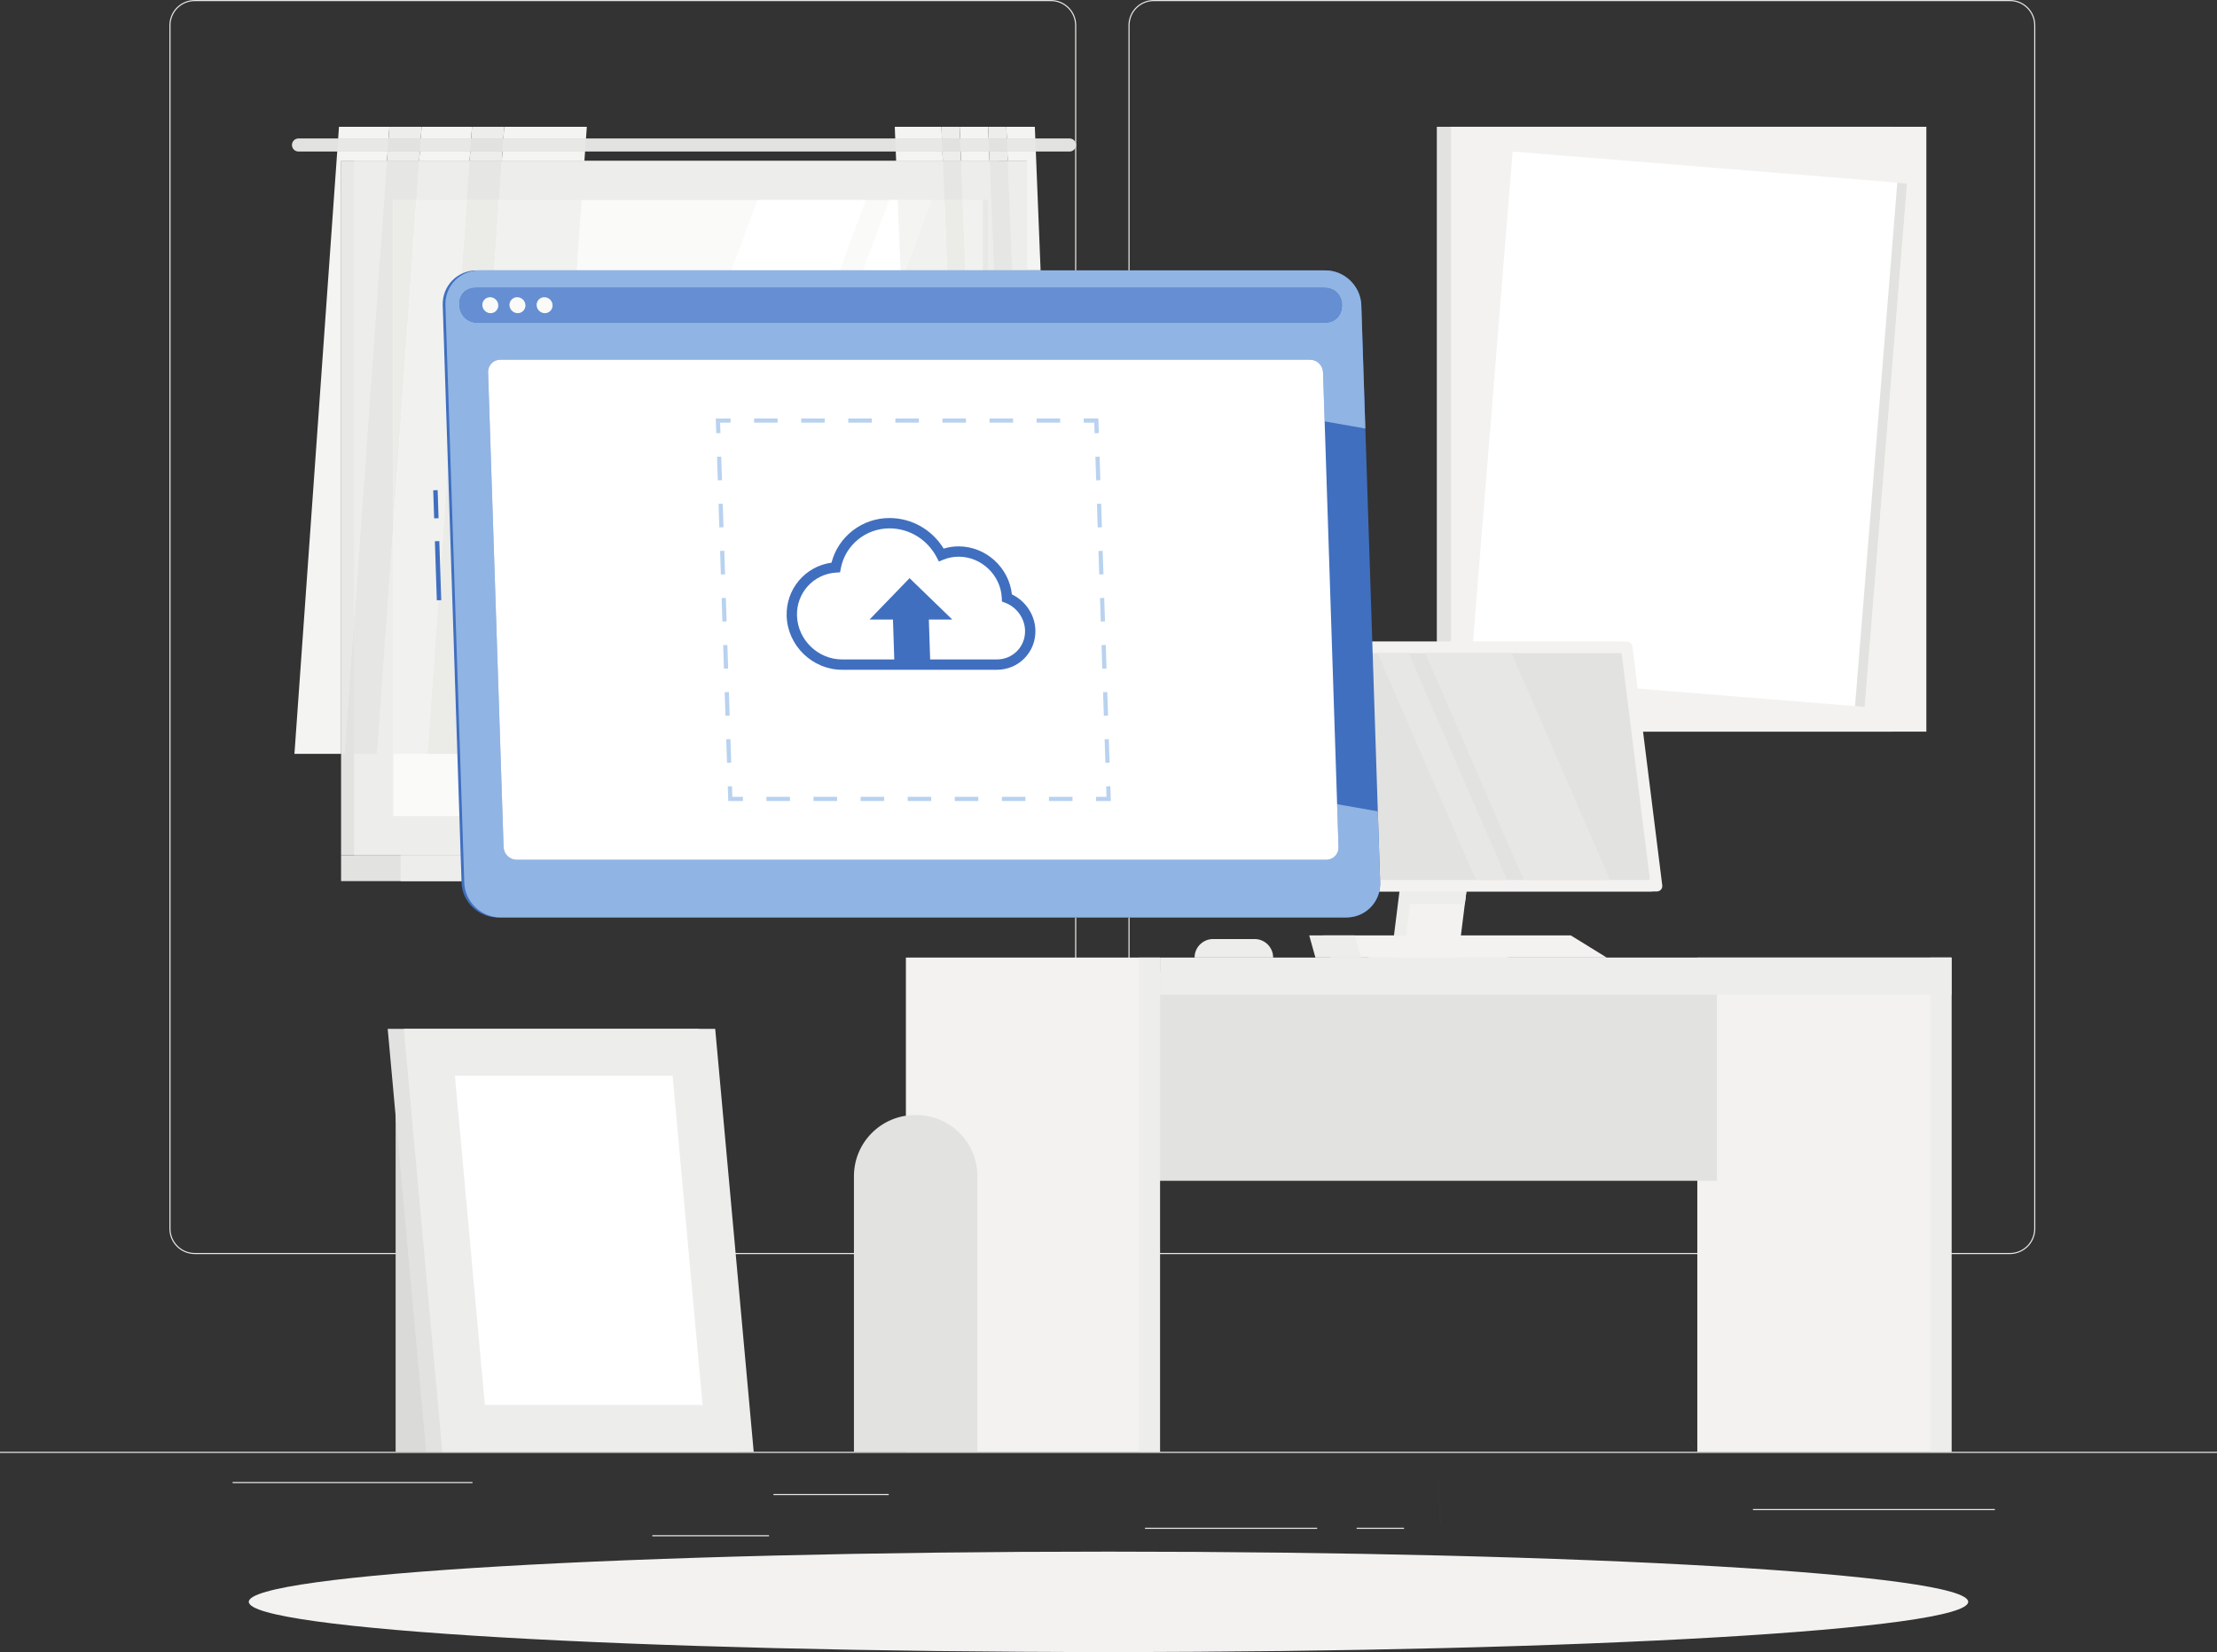<?xml version="1.0" encoding="utf-8"?>
<svg viewBox="0 0 500 372.609" xmlns="http://www.w3.org/2000/svg">
  <rect x="0" y="0" width="500" height="372.609" fill="#333333" stroke="none"/>
  <g id="g10" transform="matrix(1, 0, 0, -1, 0, 372.609)" style="">
    <g id="g12" transform="scale(0.1)">
      <path d="m 0,449.129 h 5000 v 2.5 H 0 Z" style="fill:#e7e8e5;fill-opacity:1;fill-rule:nonzero;stroke:none" id="path14"/>
      <path d="m 439.152,3723.59 c -30.101,0 -54.582,-24.48 -54.582,-54.57 V 954.699 c 0,-30.097 24.481,-54.578 54.582,-54.578 H 2370.14 c 30.08,0 54.57,24.481 54.57,54.578 V 3669.02 c 0,30.09 -24.49,54.57 -54.57,54.57 H 439.152 M 2370.14,897.621 H 439.152 c -31.476,0 -57.082,25.598 -57.082,57.078 V 3669.02 c 0,31.46 25.606,57.07 57.082,57.07 H 2370.14 c 31.46,0 57.07,-25.61 57.07,-57.07 V 954.699 c 0,-31.48 -25.61,-57.078 -57.07,-57.078" style="fill:#e7e8e5;fill-opacity:1;fill-rule:nonzero;stroke:none" id="path16"/>
      <path d="m 2602.12,3723.59 c -30.09,0 -54.57,-24.48 -54.57,-54.57 V 954.699 c 0,-30.097 24.48,-54.578 54.57,-54.578 h 1930.99 c 30.09,0 54.58,24.481 54.58,54.578 V 3669.02 c 0,30.09 -24.49,54.57 -54.58,54.57 H 2602.12 M 4533.11,897.621 H 2602.12 c -31.47,0 -57.07,25.598 -57.07,57.078 V 3669.02 c 0,31.46 25.6,57.07 57.07,57.07 h 1930.99 c 31.47,0 57.08,-25.61 57.08,-57.07 V 954.699 c 0,-31.48 -25.61,-57.078 -57.08,-57.078" style="fill:#e7e8e5;fill-opacity:1;fill-rule:nonzero;stroke:none" id="path18"/>
      <path d="m 1744.38,353.898 h 259.97 v 2.5 h -259.97 v -2.5" style="fill:#e7e8e5;fill-opacity:1;fill-rule:nonzero;stroke:none" id="path20"/>
      <path d="m 524.59,381.031 h 541.02 v 2.5 H 524.59 v -2.5" style="fill:#e7e8e5;fill-opacity:1;fill-rule:nonzero;stroke:none" id="path22"/>
      <path d="m 1471.19,261.039 h 263.18 v 2.5 h -263.18 v -2.5" style="fill:#e7e8e5;fill-opacity:1;fill-rule:nonzero;stroke:none" id="path24"/>
      <path d="m 2582.27,277.84 h 388.32 v 2.5 h -388.32 v -2.5" style="fill:#e7e8e5;fill-opacity:1;fill-rule:nonzero;stroke:none" id="path26"/>
      <path d="m 3059.62,277.84 h 106.94 v 2.5 h -106.94 v -2.5" style="fill:#e7e8e5;fill-opacity:1;fill-rule:nonzero;stroke:none" id="path28"/>
      <path d="m 3953.46,320.059 h 545.55 v 2.5 h -545.55 v -2.5" style="fill:#e7e8e5;fill-opacity:1;fill-rule:nonzero;stroke:none" id="path30"/>
      <path d="m 769.227,1797.29 h 1483.84 V 3363.11 H 769.227 Z" style="fill:#e2e2e0;fill-opacity:1;fill-rule:nonzero;stroke:none" id="path32"/>
      <path d="M 2412.09,3413.79 H 673.18 c -8.137,0 -14.735,-6.6 -14.735,-14.74 0,-8.13 6.598,-14.73 14.735,-14.73 h 1738.91 c 8.13,0 14.73,6.6 14.73,14.73 0,8.14 -6.6,14.74 -14.73,14.74" style="fill:#e2e2e0;fill-opacity:1;fill-rule:nonzero;stroke:none" id="path34"/>
      <path d="m 798.652,1797.29 h 1517.38 V 3363.11 H 798.652 Z" style="fill:#ededeb;fill-opacity:1;fill-rule:nonzero;stroke:none" id="path36"/>
      <path d="m 769.227,1738.79 h 1483.84 v 58.5 H 769.227 Z" style="fill:#e2e2e0;fill-opacity:1;fill-rule:nonzero;stroke:none" id="path38"/>
      <path d="m 903.547,1738.79 h 1517.38 v 58.5 H 903.547 Z" style="fill:#ededeb;fill-opacity:1;fill-rule:nonzero;stroke:none" id="path40"/>
      <path d="m 886.797,1885.44 h 1341.09 V 3274.96 H 886.797 Z" style="fill:#fafaf9;fill-opacity:1;fill-rule:nonzero;stroke:none" id="path42"/>
      <path d="m 1191.24,1885.44 517.35,1389.52 h 244.23 L 1435.46,1885.44 h -244.22" style="fill:#ffffff;fill-opacity:1;fill-rule:nonzero;stroke:none" id="path44"/>
      <path d="m 1487.92,1885.44 517.36,1389.52 h 95.22 L 1583.13,1885.44 h -95.21" style="fill:#ffffff;fill-opacity:1;fill-rule:nonzero;stroke:none" id="path46"/>
      <path d="m 2216.69,1885.44 h 11.199 V 3274.96 H 2216.69 Z" style="fill:#e2e2e0;fill-opacity:1;fill-rule:nonzero;stroke:none" id="path48"/>
      <path d="M 769.227,2025.82 H 664.07 l 96.461,1358.5 h 113.742 l -1.503,-21.21 H 769.227 V 2025.82 m 107.14,1387.97 H 762.625 l 1.871,26.35 H 950.82 878.238 l -1.871,-26.35" style="fill:#f4f4f2;fill-opacity:1;fill-rule:nonzero;stroke:none" id="path50"/>
      <path d="m 777.816,2025.82 h -8.589 V 3363.11 H 872.77 798.652 V 2319.25 l -20.836,-293.43" style="fill:#e8e9e6;fill-opacity:1;fill-rule:nonzero;stroke:none" id="path52"/>
      <path d="M 874.273,3384.32 H 760.531 l 2.094,29.47 h 113.742 l -2.094,-29.47" style="fill:#e8e9e6;fill-opacity:1;fill-rule:nonzero;stroke:none" id="path54"/>
      <path d="M 798.652,2319.25 V 3363.11 H 872.77 L 798.652,2319.25" style="fill:#ededeb;fill-opacity:1;fill-rule:nonzero;stroke:none" id="path56"/>
      <path d="m 798.652,2025.82 h -20.836 l 20.836,293.43 v -293.43" style="fill:#e2e2e0;fill-opacity:1;fill-rule:nonzero;stroke:none" id="path58"/>
      <path d="M 945.352,3363.11 H 872.77 l 1.503,21.21 h 72.582 l -1.503,-21.21 m 3.597,50.68 h -72.582 l 1.871,26.35 h 72.582 72.58 -72.58 l -1.871,-26.35" style="fill:#ededeb;fill-opacity:1;fill-rule:nonzero;stroke:none" id="path60"/>
      <path d="m 946.855,3384.32 h -72.582 l 2.094,29.47 h 72.582 l -2.094,-29.47" style="fill:#e2e2e0;fill-opacity:1;fill-rule:nonzero;stroke:none" id="path62"/>
      <path d="m 850.395,2025.82 h -51.743 v 293.43 l 74.118,1043.86 h 72.582 l -6.258,-88.15 h -52.297 v -736.5 l -36.402,-512.64" style="fill:#e6e6e4;fill-opacity:1;fill-rule:nonzero;stroke:none" id="path64"/>
      <path d="m 886.797,2538.46 v 736.5 h 52.297 l -52.297,-736.5" style="fill:#ebebe8;fill-opacity:1;fill-rule:nonzero;stroke:none" id="path66"/>
      <path d="M 1059.09,3363.11 H 945.352 l 1.503,21.21 H 1060.6 l -1.51,-21.21 m 3.6,50.68 H 948.949 l 1.871,26.35 h 72.58 113.74 -72.58 l -1.87,-26.35" style="fill:#f4f4f2;fill-opacity:1;fill-rule:nonzero;stroke:none" id="path68"/>
      <path d="M 1060.6,3384.32 H 946.855 l 2.094,29.47 h 113.741 l -2.09,-29.47" style="fill:#e8e9e6;fill-opacity:1;fill-rule:nonzero;stroke:none" id="path70"/>
      <path d="m 886.797,2025.82 h -36.402 l 36.402,512.64 V 2025.82 M 1052.83,3274.96 H 939.094 l 6.258,88.15 h 113.738 l -6.26,-88.15" style="fill:#ededeb;fill-opacity:1;fill-rule:nonzero;stroke:none" id="path72"/>
      <path d="m 964.141,2025.82 h -77.344 v 512.64 l 52.297,736.5 h 113.736 l -11.81,-166.31 c -26.07,-12.65 -43.594,-39.72 -42.579,-70.89 l 11.829,-362.31 -46.129,-649.63" style="fill:#f1f1f0;fill-opacity:1;fill-rule:nonzero;stroke:none" id="path74"/>
      <path d="m 1131.67,3363.11 h -72.58 l 1.51,21.21 h 72.58 l -1.51,-21.21 m 3.6,50.68 h -72.58 l 1.87,26.35 h 72.58 72.58 -72.58 l -1.87,-26.35" style="fill:#ededeb;fill-opacity:1;fill-rule:nonzero;stroke:none" id="path76"/>
      <path d="m 1133.18,3384.32 h -72.58 l 2.09,29.47 h 72.58 l -2.09,-29.47" style="fill:#e2e2e0;fill-opacity:1;fill-rule:nonzero;stroke:none" id="path78"/>
      <path d="m 1125.41,3274.96 h -72.58 l 6.26,88.15 h 72.58 l -6.26,-88.15" style="fill:#e6e6e4;fill-opacity:1;fill-rule:nonzero;stroke:none" id="path80"/>
      <path d="m 1031.46,2025.82 h -67.319 l 46.129,649.63 21.19,-649.63 m 9.56,1082.83 11.81,166.31 h 72.58 l -11.26,-158.71 h -39.78 c -12,0 -23.31,-2.73 -33.35,-7.6" style="fill:#ebebe8;fill-opacity:1;fill-rule:nonzero;stroke:none" id="path82"/>
      <path d="m 1318,3363.11 h -186.33 l 1.51,21.21 h 186.32 l -1.5,-21.21 m 3.59,50.68 h -186.32 l 1.87,26.35 h 72.58 113.75 l -1.88,-26.35" style="fill:#f4f4f2;fill-opacity:1;fill-rule:nonzero;stroke:none" id="path84"/>
      <path d="m 1319.5,3384.32 h -186.32 l 2.09,29.47 h 186.32 l -2.09,-29.47" style="fill:#e8e9e6;fill-opacity:1;fill-rule:nonzero;stroke:none" id="path86"/>
      <path d="m 1311.74,3274.96 h -186.33 l 6.26,88.15 H 1318 l -6.26,-88.15" style="fill:#ededeb;fill-opacity:1;fill-rule:nonzero;stroke:none" id="path88"/>
      <path d="m 1300.47,3116.25 h -186.32 l 11.26,158.71 h 186.33 l -11.27,-158.71" style="fill:#f1f1f0;fill-opacity:1;fill-rule:nonzero;stroke:none" id="path90"/>
      <path d="m 2346.86,3116.25 h -30.83 v 246.86 h -43.36 l -0.85,21.21 h 64.28 l 10.76,-268.07 m -11.94,297.54 h -64.28 l -1.06,26.35 h -41.02 105.3 l 1.06,-26.35" style="fill:#f4f4f2;fill-opacity:1;fill-rule:nonzero;stroke:none" id="path92"/>
      <path d="m 2336.1,3384.32 h -64.28 l -1.18,29.47 h 64.28 l 1.18,-29.47" style="fill:#e8e9e6;fill-opacity:1;fill-rule:nonzero;stroke:none" id="path94"/>
      <path d="m 2316.03,3116.25 h -33.45 l -9.91,246.86 h 43.36 v -246.86" style="fill:#ededeb;fill-opacity:1;fill-rule:nonzero;stroke:none" id="path96"/>
      <path d="m 2272.67,3363.11 h -41.02 l -0.85,21.21 h 41.02 l 0.85,-21.21 m -2.03,50.68 h -41.02 l -1.06,26.35 h -41.02 41.02 41.02 l 1.06,-26.35" style="fill:#ededeb;fill-opacity:1;fill-rule:nonzero;stroke:none" id="path98"/>
      <path d="m 2271.82,3384.32 h -41.02 l -1.18,29.47 h 41.02 l 1.18,-29.47" style="fill:#e2e2e0;fill-opacity:1;fill-rule:nonzero;stroke:none" id="path100"/>
      <path d="m 2282.58,3116.25 h -41.02 l -9.91,246.86 h 41.02 l 9.91,-246.86" style="fill:#e6e6e4;fill-opacity:1;fill-rule:nonzero;stroke:none" id="path102"/>
      <path d="m 2231.65,3363.11 h -64.28 l -0.85,21.21 h 64.28 l 0.85,-21.21 m -2.03,50.68 h -64.28 l -1.06,26.35 h -41.01 64.27 41.02 l 1.06,-26.35" style="fill:#f4f4f2;fill-opacity:1;fill-rule:nonzero;stroke:none" id="path104"/>
      <path d="m 2230.8,3384.32 h -64.28 l -1.18,29.47 h 64.28 l 1.18,-29.47" style="fill:#e8e9e6;fill-opacity:1;fill-rule:nonzero;stroke:none" id="path106"/>
      <path d="m 2241.56,3116.25 h -13.67 v 158.71 h -56.98 l -3.54,88.15 h 64.28 l 9.91,-246.86" style="fill:#ededeb;fill-opacity:1;fill-rule:nonzero;stroke:none" id="path108"/>
      <path d="m 2216.69,3116.25 h -39.41 l -6.37,158.71 h 56.98 -11.2 v -158.71" style="fill:#f1f1f0;fill-opacity:1;fill-rule:nonzero;stroke:none" id="path110"/>
      <path d="m 2216.69,3116.25 h 11.199 v 158.711 H 2216.69 Z" style="fill:#e8e9e6;fill-opacity:1;fill-rule:nonzero;stroke:none" id="path112"/>
      <path d="m 2167.37,3363.11 h -41.01 l -0.85,21.21 h 41.01 l 0.85,-21.21 m -2.03,50.68 h -41.02 l -1.05,26.35 h -41.02 41.02 41.01 l 1.06,-26.35" style="fill:#ededeb;fill-opacity:1;fill-rule:nonzero;stroke:none" id="path114"/>
      <path d="m 2166.52,3384.32 h -41.01 l -1.19,29.47 h 41.02 l 1.18,-29.47" style="fill:#e2e2e0;fill-opacity:1;fill-rule:nonzero;stroke:none" id="path116"/>
      <path d="m 2170.91,3274.96 h -41.02 l -3.53,88.15 h 41.01 l 3.54,-88.15" style="fill:#e6e6e4;fill-opacity:1;fill-rule:nonzero;stroke:none" id="path118"/>
      <path d="m 2177.28,3116.25 h -41.02 l -6.37,158.71 h 41.02 l 6.37,-158.71" style="fill:#ebebe8;fill-opacity:1;fill-rule:nonzero;stroke:none" id="path120"/>
      <path d="m 2126.36,3363.11 h -105.3 l -0.85,21.21 h 105.3 l 0.85,-21.21 m -2.04,50.68 h -105.29 l -1.06,26.35 h 64.28 41.02 l 1.05,-26.35" style="fill:#f4f4f2;fill-opacity:1;fill-rule:nonzero;stroke:none" id="path122"/>
      <path d="m 2125.51,3384.32 h -105.3 l -1.18,29.47 h 105.29 l 1.19,-29.47" style="fill:#e8e9e6;fill-opacity:1;fill-rule:nonzero;stroke:none" id="path124"/>
      <path d="M 2129.89,3274.96 H 2024.6 l -3.54,88.15 h 105.3 l 3.53,-88.15" style="fill:#ededeb;fill-opacity:1;fill-rule:nonzero;stroke:none" id="path126"/>
      <path d="m 2136.26,3116.25 h -94.86 l 59.1,158.71 h -75.9 105.29 l 6.37,-158.71" style="fill:#f1f1f0;fill-opacity:1;fill-rule:nonzero;stroke:none" id="path128"/>
      <path d="m 2041.4,3116.25 h -10.44 l -6.36,158.71 h 75.9 l -59.1,-158.71" style="fill:#f4f4f2;fill-opacity:1;fill-rule:nonzero;stroke:none" id="path130"/>
      <path d="M 3240.48,2075.93 H 4266.55 V 3440.14 H 3240.48 Z" style="fill:#e2e2e0;fill-opacity:1;fill-rule:nonzero;stroke:none" id="path132"/>
      <path d="M 3272.51,2075.93 H 4344.5 V 3440.14 H 3272.51 Z" style="fill:#f3f2f1;fill-opacity:1;fill-rule:nonzero;stroke:none" id="path134"/>
      <path d="m 4300.95,3312.43 -889.5,71.91 -95.44,-1180.75 889.5,-71.9 95.44,1180.74" style="fill:#ffffff;fill-opacity:1;fill-rule:nonzero;stroke:none" id="path136"/>
      <path d="m 4300.95,3312.43 -21.9,1.78 -95.45,-1180.75 21.91,-1.77 95.44,1180.74" style="fill:#e2e2e0;fill-opacity:1;fill-rule:nonzero;stroke:none" id="path138"/>
      <path d="M 4401.04,451.641 H 3827.95 V 1566.36 h 573.09 V 451.641" style="fill:#f3f2f1;fill-opacity:1;fill-rule:nonzero;stroke:none" id="path140"/>
      <path d="m 4401.04,451.641 h -47.26 V 1566.36 h 47.26 V 451.641" style="fill:#ededeb;fill-opacity:1;fill-rule:nonzero;stroke:none" id="path142"/>
      <path d="m 2552.54,1062.88 h 1319.58 v 471.672 H 2552.54 Z" style="fill:#e2e2e0;fill-opacity:1;fill-rule:nonzero;stroke:none" id="path144"/>
      <path d="m 2616.16,1482.74 h 1784.88 v 83.621 H 2616.16 Z" style="fill:#ededeb;fill-opacity:1;fill-rule:nonzero;stroke:none" id="path146"/>
      <path d="M 2616.16,451.641 H 2043.08 V 1566.36 h 573.08 V 451.641" style="fill:#f3f2f1;fill-opacity:1;fill-rule:nonzero;stroke:none" id="path148"/>
      <path d="M 2204.29,451.629 H 1925.9 v 621.641 c 0,76.16 61.74,137.9 137.9,137.9 h 2.59 c 76.16,0 137.9,-61.74 137.9,-137.9 V 451.629" style="fill:#e2e2e0;fill-opacity:1;fill-rule:nonzero;stroke:none" id="path150"/>
      <path d="M 2616.16,451.641 H 2568.9 V 1566.36 h 47.26 V 451.641" style="fill:#ededeb;fill-opacity:1;fill-rule:nonzero;stroke:none" id="path152"/>
      <path d="m 3261.21,1566.36 h -123.64 l 30.08,240.64 h 123.64 l -30.08,-240.64" style="fill:#ededeb;fill-opacity:1;fill-rule:nonzero;stroke:none" id="path154"/>
      <path d="m 3288.55,1566.36 h -123.64 l 30.08,240.64 h 123.64 l -30.08,-240.64" style="fill:#f3f2f1;fill-opacity:1;fill-rule:nonzero;stroke:none" id="path156"/>
      <path d="m 3303.59,1686.68 h -123.64 l 15.04,120.32 h 123.64 l -15.04,-120.32" style="fill:#ededeb;fill-opacity:1;fill-rule:nonzero;stroke:none" id="path158"/>
      <path d="m 2849.27,1715.48 h 874.6 c 7.3,0 12.94,6.39 12.03,13.63 l -67.39,539.22 c -0.76,6.06 -5.92,10.62 -12.04,10.62 h -874.6 c -7.29,0 -12.93,-6.39 -12.03,-13.63 l 67.4,-539.22 c 0.76,-6.06 5.92,-10.62 12.03,-10.62" style="fill:#ededeb;fill-opacity:1;fill-rule:nonzero;stroke:none" id="path160"/>
      <path d="m 2862.27,1715.48 h 874.6 c 7.29,0 12.93,6.39 12.03,13.63 l -67.4,539.22 c -0.76,6.06 -5.91,10.62 -12.03,10.62 h -874.6 c -7.3,0 -12.94,-6.39 -12.03,-13.63 l 67.39,-539.22 c 0.76,-6.06 5.92,-10.62 12.04,-10.62" style="fill:#f3f2f1;fill-opacity:1;fill-rule:nonzero;stroke:none" id="path162"/>
      <path d="m 3720.68,1745.28 -63.08,504.71 c -0.21,1.7 -1.65,2.97 -3.36,2.97 h -839.83 c -2.04,0 -3.62,-1.79 -3.37,-3.81 l 63.1,-504.71 c 0.21,-1.69 1.66,-2.97 3.37,-2.97 h 839.81 c 2.04,0 3.62,1.79 3.36,3.81" style="fill:#e2e2e0;fill-opacity:1;fill-rule:nonzero;stroke:none" id="path164"/>
      <path d="m 3631.07,1741.46 -221.99,511.49 h -194.65 l 222,-511.49 h 194.64" style="fill:#e7e8e5;fill-opacity:1;fill-rule:nonzero;stroke:none" id="path166"/>
      <path d="m 3398.95,1741.46 -222,511.49 h -70.15 l 222,-511.49 h 70.15" style="fill:#e7e8e5;fill-opacity:1;fill-rule:nonzero;stroke:none" id="path168"/>
      <path d="m 3219.75,1588.91 h 161.27 c 11.07,0 20.05,-8.98 20.05,-20.06 v -2.49 h -201.38 v 2.49 c 0,11.08 8.98,20.06 20.06,20.06" style="fill:#f3f2f1;fill-opacity:1;fill-rule:nonzero;stroke:none" id="path170"/>
      <path d="m 3106.44,1588.91 h 96.5 c 11.08,0 20.06,-8.98 20.06,-20.06 v -2.49 h -136.61 v 2.49 c 0,11.08 8.98,20.06 20.05,20.06" style="fill:#ededeb;fill-opacity:1;fill-rule:nonzero;stroke:none" id="path172"/>
      <path d="m 3623.63,1566.34 h -622.64 l -16.84,49.98 h 558.47 l 81.01,-49.98" style="fill:#f3f2f1;fill-opacity:1;fill-rule:nonzero;stroke:none" id="path174"/>
      <path d="m 3069.5,1566.34 h -102.86 l -13.92,49.98 h 102.86 l 13.92,-49.98" style="fill:#ededeb;fill-opacity:1;fill-rule:nonzero;stroke:none" id="path176"/>
      <path d="m 2735.93,1608.16 h 93.62 c 23.08,0 41.8,-18.72 41.8,-41.8 h -177.22 c 0,23.08 18.72,41.8 41.8,41.8" style="fill:#ededeb;fill-opacity:1;fill-rule:nonzero;stroke:none" id="path178"/>
      <path d="M 892.273,451.629 H 1065.97 V 1258.95 H 892.273 V 451.629" style="fill:#dadbd8;fill-opacity:1;fill-rule:nonzero;stroke:none" id="path180"/>
      <path d="M 1663.44,451.629 H 961.191 l -86.828,953.991 h 702.247 l 86.83,-953.991" style="fill:#e2e2e0;fill-opacity:1;fill-rule:nonzero;stroke:none" id="path182"/>
      <path d="M 1699.81,451.629 H 997.566 l -86.824,953.991 h 702.248 l 86.82,-953.991" style="fill:#ededeb;fill-opacity:1;fill-rule:nonzero;stroke:none" id="path184"/>
      <path d="m 1093.55,557.238 -67.6,742.782 h 491.03 l 67.61,-742.782 h -491.04" style="fill:#ffffff;fill-opacity:1;fill-rule:nonzero;stroke:none" id="path186"/>
      <path d="M 4438.89,113.238 C 4438.89,50.699 3570.83,0 2500,0 1429.18,0 561.109,50.699 561.109,113.238 c 0,62.532 868.071,113.231 1938.891,113.231 1070.83,0 1938.89,-50.699 1938.89,-113.231" style="fill:#f3f2f1;fill-opacity:1;fill-rule:nonzero;stroke:none" id="path188"/>
      <path d="m 985.145,2372.12 -4.352,133.25 10,0.33 4.352,-133.25 -10,-0.33" style="fill:#406fbf;fill-opacity:1;fill-rule:nonzero;stroke:none" id="path190"/>
      <path d="m 979.109,2556.98 -2.066,63.32 10,0.33 2.066,-63.32 -10,-0.33" style="fill:#406fbf;fill-opacity:1;fill-rule:nonzero;stroke:none" id="path192"/>
      <path d="m 1121.99,1656.93 h 1908.62 c 43.17,0 77.34,35.32 75.93,78.49 l -42.5,1302.34 c -1.4,43.17 -37.88,78.49 -81.05,78.49 H 1074.37 c -43.17,0 -77.339,-35.32 -75.929,-78.49 l 42.499,-1302.34 c 1.4,-43.17 37.88,-78.49 81.05,-78.49" style="fill:#406fbf;fill-opacity:1;fill-rule:nonzero;stroke:none" id="path194"/>
      <path d="m 1128.11,1656.93 h 1908.62 c 43.17,0 77.34,35.32 75.93,78.49 l -42.49,1302.34 c -1.42,43.17 -37.88,78.49 -81.05,78.49 H 1080.49 c -43.17,0 -77.34,-35.32 -75.93,-78.49 l 42.5,-1302.34 c 1.41,-43.17 37.88,-78.49 81.05,-78.49" style="fill:#406fbf;fill-opacity:1;fill-rule:nonzero;stroke:none" id="path196"/>
      <path d="M 3036.73,1656.93 H 1128.11 c -43.17,0 -79.64,35.32 -81.05,78.49 l -42.5,1302.34 c -0.03,0.85 -0.04,1.69 -0.04,2.52 -0.03,42.02 33.64,75.97 75.97,75.97 h 1908.63 c 43.17,0 79.63,-35.32 81.05,-78.49 l 9.07,-278.23 -91.8,16.17 -3.61,110.68 c -0.52,15.71 -13.67,28.45 -29.38,28.45 H 1128.31 c -15.72,0 -28.05,-12.74 -27.53,-28.45 l 34.94,-1071.01 c 0.51,-15.72 13.67,-28.46 29.39,-28.46 h 1826.14 c 15.71,0 28.04,12.74 27.52,28.46 l -3.16,96.93 91.81,-16.17 5.24,-160.71 c 0.03,-0.84 0.04,-1.68 0.04,-2.52 0.01,-6 -0.68,-11.83 -1.97,-17.42 -7.79,-33.59 -37.71,-58.55 -74,-58.55 M 1075.65,3077.01 c -2.16,0 -4.3,-0.09 -6.41,-0.26 -48.94,-4.02 -41.9,-78.23 7.34,-78.23 h 1911.88 c 49.25,0 51.44,74.21 2.23,78.23 -2.12,0.17 -4.26,0.26 -6.42,0.26 H 1075.65" style="fill:#90b4e3;fill-opacity:1;fill-rule:nonzero;stroke:none" id="path198"/>
      <path d="M 2988.46,2998.52 H 1076.58 c -49.24,0 -56.28,74.21 -7.34,78.23 2.11,0.17 4.25,0.26 6.41,0.26 h 1908.62 c 2.16,0 4.3,-0.09 6.42,-0.26 49.21,-4.02 47.02,-78.23 -2.23,-78.23" style="fill:#658fd2;fill-opacity:1;fill-rule:nonzero;stroke:none" id="path200"/>
      <path d="m 1123.81,3037.76 c 0.33,-9.94 -7.47,-17.99 -17.4,-17.99 -9.94,0 -18.26,8.05 -18.59,17.99 -0.32,9.94 7.47,17.99 17.41,17.99 9.94,0 18.26,-8.05 18.58,-17.99" style="fill:#fafaf9;fill-opacity:1;fill-rule:nonzero;stroke:none" id="path202"/>
      <path d="m 1185.02,3037.76 c 0.33,-9.94 -7.47,-17.99 -17.41,-17.99 -9.93,0 -18.25,8.05 -18.58,17.99 -0.32,9.94 7.47,17.99 17.41,17.99 9.94,0 18.26,-8.05 18.58,-17.99" style="fill:#fafaf9;fill-opacity:1;fill-rule:nonzero;stroke:none" id="path204"/>
      <path d="m 1246.23,3037.76 c 0.32,-9.94 -7.47,-17.99 -17.41,-17.99 -9.94,0 -18.25,8.05 -18.58,17.99 -0.32,9.94 7.47,17.99 17.41,17.99 9.93,0 18.25,-8.05 18.58,-17.99" style="fill:#fafaf9;fill-opacity:1;fill-rule:nonzero;stroke:none" id="path206"/>
      <path d="m 1165.11,1786.91 h 1826.14 c 15.71,0 28.04,12.74 27.52,28.46 l -34.94,1071.01 c -0.52,15.71 -13.67,28.45 -29.38,28.45 H 1128.31 c -15.72,0 -28.05,-12.74 -27.53,-28.45 l 34.94,-1071.01 c 0.51,-15.72 13.67,-28.46 29.39,-28.46" style="fill:#ffffff;fill-opacity:1;fill-rule:nonzero;stroke:none" id="path208"/>
      <path d="m 2505.26,1919.45 h -33.33 v 9.49 h 23.55 l -0.76,23.53 9.47,0.31 1.07,-33.33" style="fill:#b8d2ef;fill-opacity:1;fill-rule:nonzero;stroke:none" id="path210"/>
      <path d="m 2418.83,1919.45 h -53.1 v 9.49 h 53.1 v -9.49 m -106.19,0 h -53.11 v 9.49 h 53.11 v -9.49 m -106.2,0 h -53.1 v 9.49 h 53.1 v -9.49 m -106.2,0 h -53.09 v 9.49 h 53.09 v -9.49 m -106.19,0 h -53.1 v 9.49 h 53.1 v -9.49 m -106.2,0 h -53.09 v 9.49 h 53.09 v -9.49 m -106.19,0 h -53.1 v 9.49 h 53.1 v -9.49" style="fill:#b8d2ef;fill-opacity:1;fill-rule:nonzero;stroke:none" id="path212"/>
      <path d="m 1675.47,1919.45 h -33.04 l -1.07,33.02 9.47,0.31 0.78,-23.84 h 23.86 v -9.49" style="fill:#b8d2ef;fill-opacity:1;fill-rule:nonzero;stroke:none" id="path214"/>
      <path d="m 1639.63,2005.57 -1.73,53.1 9.47,0.31 1.73,-53.1 -9.47,-0.31 m -3.47,106.2 -1.73,53.1 9.48,0.31 1.72,-53.1 -9.47,-0.31 m -3.46,106.2 -1.73,53.1 9.47,0.31 1.73,-53.1 -9.47,-0.31 m -3.46,106.19 -1.74,53.1 9.47,0.32 1.74,-53.1 -9.47,-0.32 m -3.47,106.21 -1.74,53.09 9.48,0.32 1.73,-53.1 -9.47,-0.31 m -3.47,106.2 -1.72,53.09 9.47,0.31 1.73,-53.1 -9.48,-0.3 m -3.46,106.19 -1.73,53.1 9.47,0.31 1.73,-53.1 -9.47,-0.31" style="fill:#b8d2ef;fill-opacity:1;fill-rule:nonzero;stroke:none" id="path216"/>
      <path d="m 1615.37,2748.96 -1.09,33.33 h 33.34 v -9.49 h -23.54 l 0.76,-23.53 -9.47,-0.31" style="fill:#b8d2ef;fill-opacity:1;fill-rule:nonzero;stroke:none" id="path218"/>
      <path d="m 2390.99,2772.8 h -53.1 v 9.49 h 53.1 v -9.49 m -106.19,0 h -53.1 v 9.49 h 53.1 v -9.49 m -106.2,0 h -53.1 v 9.49 h 53.1 v -9.49 m -106.2,0 h -53.09 v 9.49 h 53.09 v -9.49 m -106.19,0 h -53.1 v 9.49 h 53.1 v -9.49 m -106.19,0 h -53.11 v 9.49 h 53.11 v -9.49 m -106.2,0 h -53.1 v 9.49 h 53.1 v -9.49" style="fill:#b8d2ef;fill-opacity:1;fill-rule:nonzero;stroke:none" id="path220"/>
      <path d="m 2468.72,2748.96 -0.78,23.84 h -23.86 v 9.49 h 33.04 l 1.07,-33.02 -9.47,-0.31" style="fill:#b8d2ef;fill-opacity:1;fill-rule:nonzero;stroke:none" id="path222"/>
      <path d="m 2492.98,2005.57 -1.73,53.1 9.47,0.31 1.73,-53.1 -9.47,-0.31 m -3.47,106.2 -1.73,53.1 9.48,0.3 1.72,-53.09 -9.47,-0.31 m -3.46,106.19 -1.73,53.1 9.47,0.32 1.74,-53.1 -9.48,-0.32 m -3.46,106.2 -1.74,53.1 9.47,0.32 1.74,-53.1 -9.47,-0.32 m -3.47,106.21 -1.73,53.09 9.48,0.31 1.72,-53.1 -9.47,-0.3 m -3.47,106.19 -1.72,53.1 9.47,0.31 1.73,-53.1 -9.48,-0.31 m -3.46,106.2 -1.73,53.1 9.47,0.31 1.73,-53.1 -9.47,-0.31" style="fill:#b8d2ef;fill-opacity:1;fill-rule:nonzero;stroke:none" id="path224"/>
      <path d="m 2005.98,2534.41 c -53.69,0 -99.82,-37.97 -109.71,-90.29 l -1.68,-8.88 -9.02,-0.58 c -51.08,-3.29 -89.78,-46.1 -88.11,-97.45 1.78,-54.28 47.37,-98.44 101.65,-98.44 h 349.11 c 17.58,0 33.86,6.83 45.85,19.21 12.01,12.41 18.31,28.93 17.74,46.53 -0.9,27.39 -18.95,52.37 -44.92,62.15 l -7.21,2.72 -0.32,7.71 c -2.11,51.51 -45.74,93.41 -97.24,93.41 -12.08,0 -23.8,-2.28 -34.82,-6.79 l -9.83,-4.03 -4.91,9.42 c -21.01,40.28 -61.85,65.31 -106.58,65.31 z m 242.24,-318.95 h -349.11 c -66.72,0 -122.76,54.28 -124.95,120.99 -1.98,61.03 41.81,112.38 101.11,120.58 15.19,58.84 68.8,100.69 130.71,100.69 50.07,0 96.03,-26.18 122.22,-68.96 10.92,3.36 22.29,5.05 33.92,5.05 61.34,0 113.65,-47.94 119.99,-108.31 30.89,-14.7 51.88,-46.05 53,-80.23 0.78,-23.97 -7.84,-46.52 -24.28,-63.5 -16.43,-16.96 -38.66,-26.31 -62.61,-26.31" style="fill:#406fbf;fill-opacity:1;fill-rule:nonzero;stroke:none" id="path226"/>
      <path d="m 2147.62,2328.82 -96.29,93.25 -90.21,-93.25 h 52.79 l 3.15,-96.41 h 80.92 l -3.15,96.41 h 52.79" style="fill:#406fbf;fill-opacity:1;fill-rule:nonzero;stroke:none" id="path228"/>
      <path d="m 3614.76,2431.13 c 0,0 -5.32,8.68 -13.77,23.63 8.46,-14.95 13.78,-23.61 13.78,-23.61 l 13.39,6.64 -13.4,-6.66 m -39.44,70.91 c -1.8,3.44 -3.62,6.97 -5.48,10.6 0.01,0.01 0.01,0.03 0.02,0.05 1.84,-3.64 3.66,-7.19 5.46,-10.65" style="fill:#c3c5c2;fill-opacity:1;fill-rule:nonzero;stroke:none" id="path272"/>
      <path d="m 3248.38,290 h -0.04 l -4.23,98.48 h 0.04 l 4.23,-98.48" style="fill:#c3c5c2;fill-opacity:1;fill-rule:nonzero;stroke:none" id="path286"/>
      <path d="m 3821.77,458.449 -10.75,19.66 0.05,0.012 10.75,-19.66 -0.05,-0.012" style="fill:#c3c5c2;fill-opacity:1;fill-rule:nonzero;stroke:none" id="path290"/>
    </g>
  </g>
</svg>